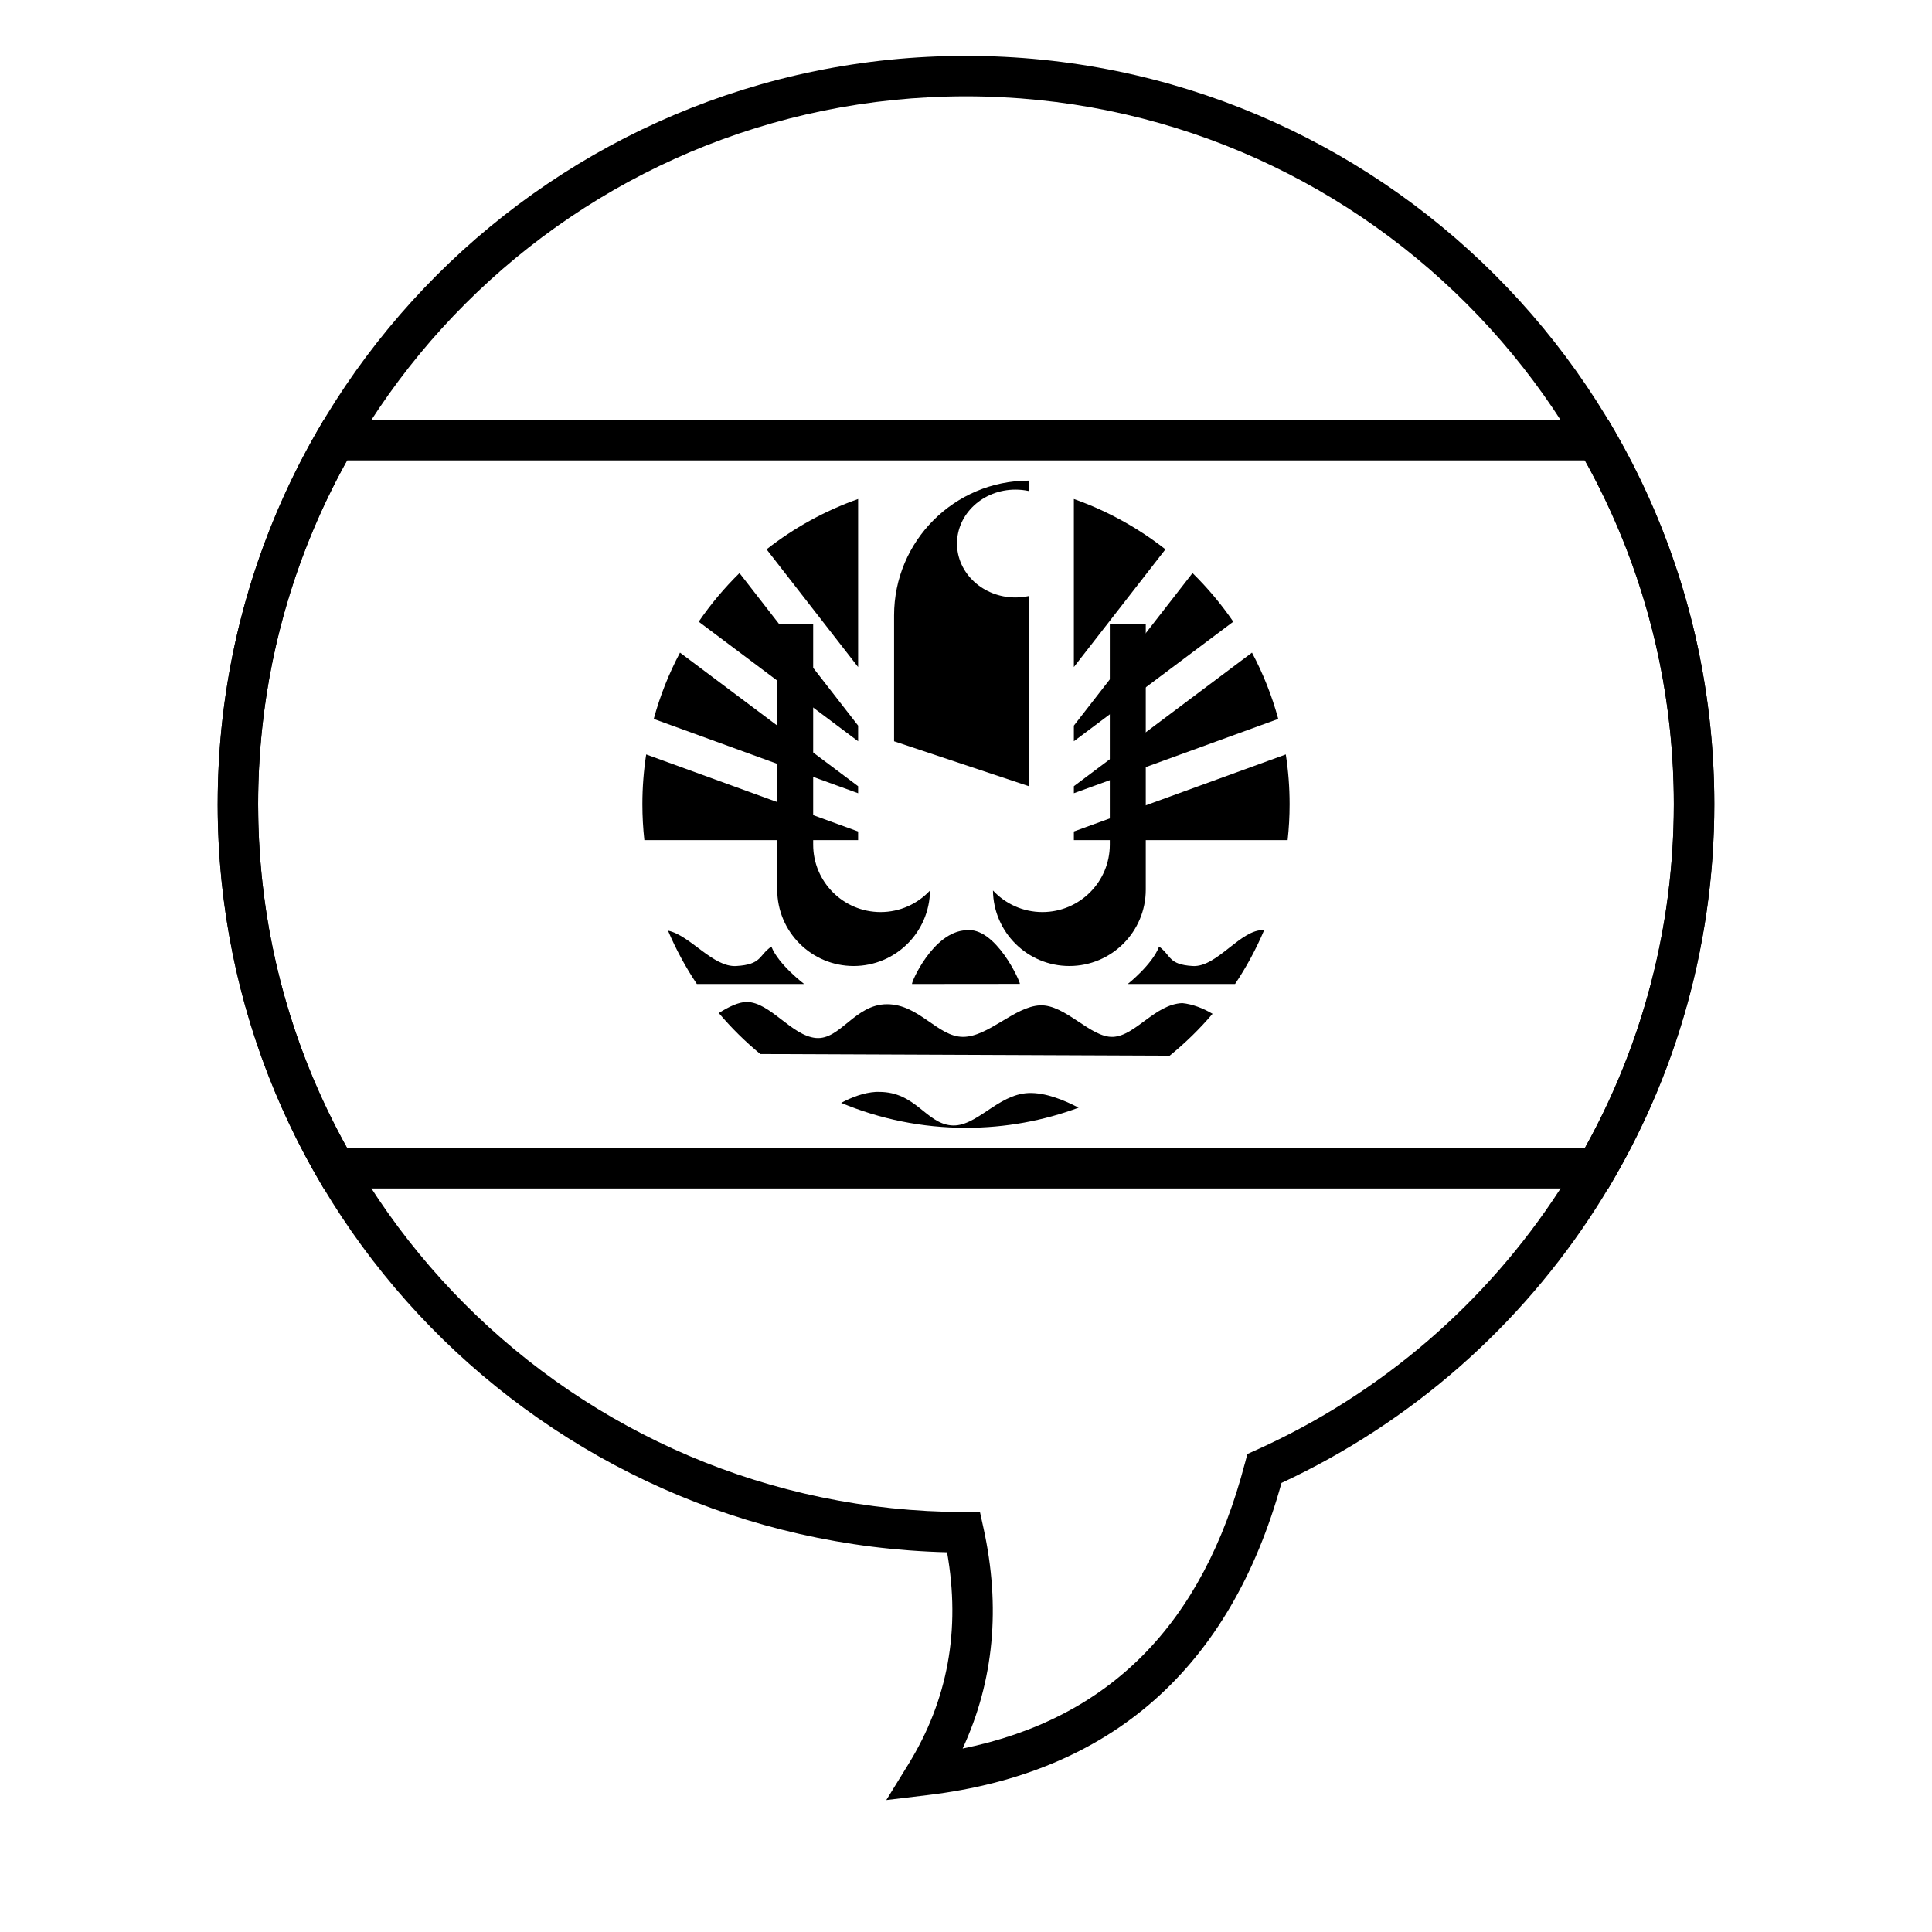 <?xml version="1.0" encoding="UTF-8"?>
<!-- Uploaded to: SVG Repo, www.svgrepo.com, Generator: SVG Repo Mixer Tools -->
<svg fill="#000000" width="800px" height="800px" version="1.1" viewBox="144 144 512 512" xmlns="http://www.w3.org/2000/svg">
 <g>
  <path d="m212.41 357.12c0 32.352 8.195 63.496 23.574 91.113h328.03c15.379-27.617 23.574-58.762 23.574-91.113 0-32.352-8.195-63.496-23.574-91.113h-328.03c-15.379 27.617-23.574 58.762-23.574 91.113zm357.82-101.83 1.547 2.676c17.293 29.895 26.531 63.859 26.531 99.156s-9.238 69.262-26.531 99.156l-1.547 2.676h-340.45l-1.551-2.676c-17.293-29.895-26.531-63.859-26.531-99.156s9.238-69.262 26.531-99.156l1.551-2.676z"/>
  <path d="m366.92 436.27c2.809-1.504 5.992-2.711 9.176-2.91 0.301-0.02 0.594 0 0.895 0 9.641 0 12.32 8.211 19.012 8.867s12.297-8.238 20.594-8.566c4.438-0.172 9.496 1.91 13.242 3.887-9.293 3.449-19.348 5.332-29.84 5.332-11.727 0-22.898-2.352-33.078-6.609zm-32.434-23.805c2.617-1.652 5.25-2.934 7.391-2.934 6.195 0 11.879 8.945 18.336 9.543 6.457 0.598 10.332-8.949 18.855-8.949 8.52 0 13.426 8.652 20.141 8.652 6.715 0 13.688-8.055 20.402-8.352 6.715-0.301 13.43 8.648 19.371 8.352 5.938-0.301 11.102-8.652 18.336-8.949 2.723 0.277 5.523 1.359 8.02 2.836-3.438 4.043-7.246 7.762-11.367 11.105l-108.48-0.441c-3.984-3.285-7.668-6.922-11-10.863zm136.82-7.699h-28.438s6.523-5.156 8.305-9.918c3.258 2.383 2.371 4.762 8.895 5.156 6.512 0.398 12.73-9.887 18.949-9.52-2.125 5.023-4.711 9.801-7.711 14.281zm-150.28-14.137c5.926 1.254 11.879 9.738 18.082 9.375 6.828-0.395 5.898-2.773 9.312-5.156 1.863 4.762 8.691 9.918 8.691 9.918h-28.438c-2.969-4.438-5.535-9.168-7.648-14.137zm64.695 14.137c-0.457 0 5.504-13.883 14.281-14.238 7.879-1.051 14.496 13.863 14.273 14.211z"/>
  <path d="m317.25 334.52c1.676-6.16 4.023-12.043 6.957-17.566l47.203 35.398v1.863zm-2.004 9.41 56.164 20.422v2.293h-56.648c-0.344-3.129-0.523-6.309-0.523-9.527 0-4.484 0.348-8.891 1.008-13.188zm24.727-48.059 31.438 40.422v4.148l-42.246-31.684c3.18-4.644 6.801-8.961 10.809-12.887zm7.176-6.293c7.242-5.676 15.418-10.211 24.262-13.336v44.531z"/>
  <path d="m482.75 334.52c-1.68-6.16-4.027-12.043-6.961-17.566l-47.203 35.398v1.863zm2 9.41-56.164 20.422v2.293h56.648c0.344-3.129 0.523-6.309 0.523-9.527 0-4.484-0.344-8.891-1.008-13.188zm-24.723-48.059-31.441 40.422v4.148l42.246-31.684c-3.176-4.644-6.801-8.961-10.805-12.887zm-7.176-6.293c-7.242-5.676-15.422-10.211-24.266-13.336v44.531z"/>
  <path d="m359.5 309.48h-9.527v70.27c0 11.184 9.062 20.25 20.246 20.25 11.102 0 20.117-8.938 20.246-20.012-3.262 3.516-7.926 5.719-13.102 5.719-9.867 0-17.863-8-17.863-17.867z"/>
  <path d="m438.11 309.48h9.531v70.27c0 11.184-9.066 20.25-20.25 20.25-11.102 0-20.117-8.938-20.246-20.012 3.262 3.516 7.926 5.719 13.102 5.719 9.867 0 17.863-8 17.863-17.867z"/>
  <path d="m416.67 274.13v-2.762c-19.734 0-35.73 15.996-35.73 35.73v33.348l35.73 11.91v-50.406c-1.145 0.25-2.344 0.383-3.57 0.383-8.555 0-15.484-6.398-15.484-14.293 0-7.891 6.93-14.289 15.484-14.289 1.227 0 2.426 0.129 3.57 0.379z"/>
  <path d="m201.69 357.12c0-109.52 88.785-198.31 198.31-198.31 109.52 0 198.3 88.785 198.3 198.31 0 77.938-45.375 147.6-114.69 179.87-13.598 49.047-45.078 76.891-93.699 82.719l-11.031 1.324 5.832-9.457c10.48-17.004 13.906-35.656 10.273-56.207-107.23-2.656-193.3-90.422-193.3-198.25zm272.22 174.69 0.648-2.481 2.336-1.051c66.809-30.066 110.69-96.609 110.69-171.16 0-103.6-83.984-187.59-187.59-187.59-103.61 0-187.59 83.988-187.59 187.59 0 103.39 83.652 187.28 187.01 187.59l4.293 0.016 0.922 4.195c4.617 20.977 2.777 40.527-5.516 58.465 38.91-7.922 63.637-32.895 74.789-75.574z"/>
 </g>
</svg>
